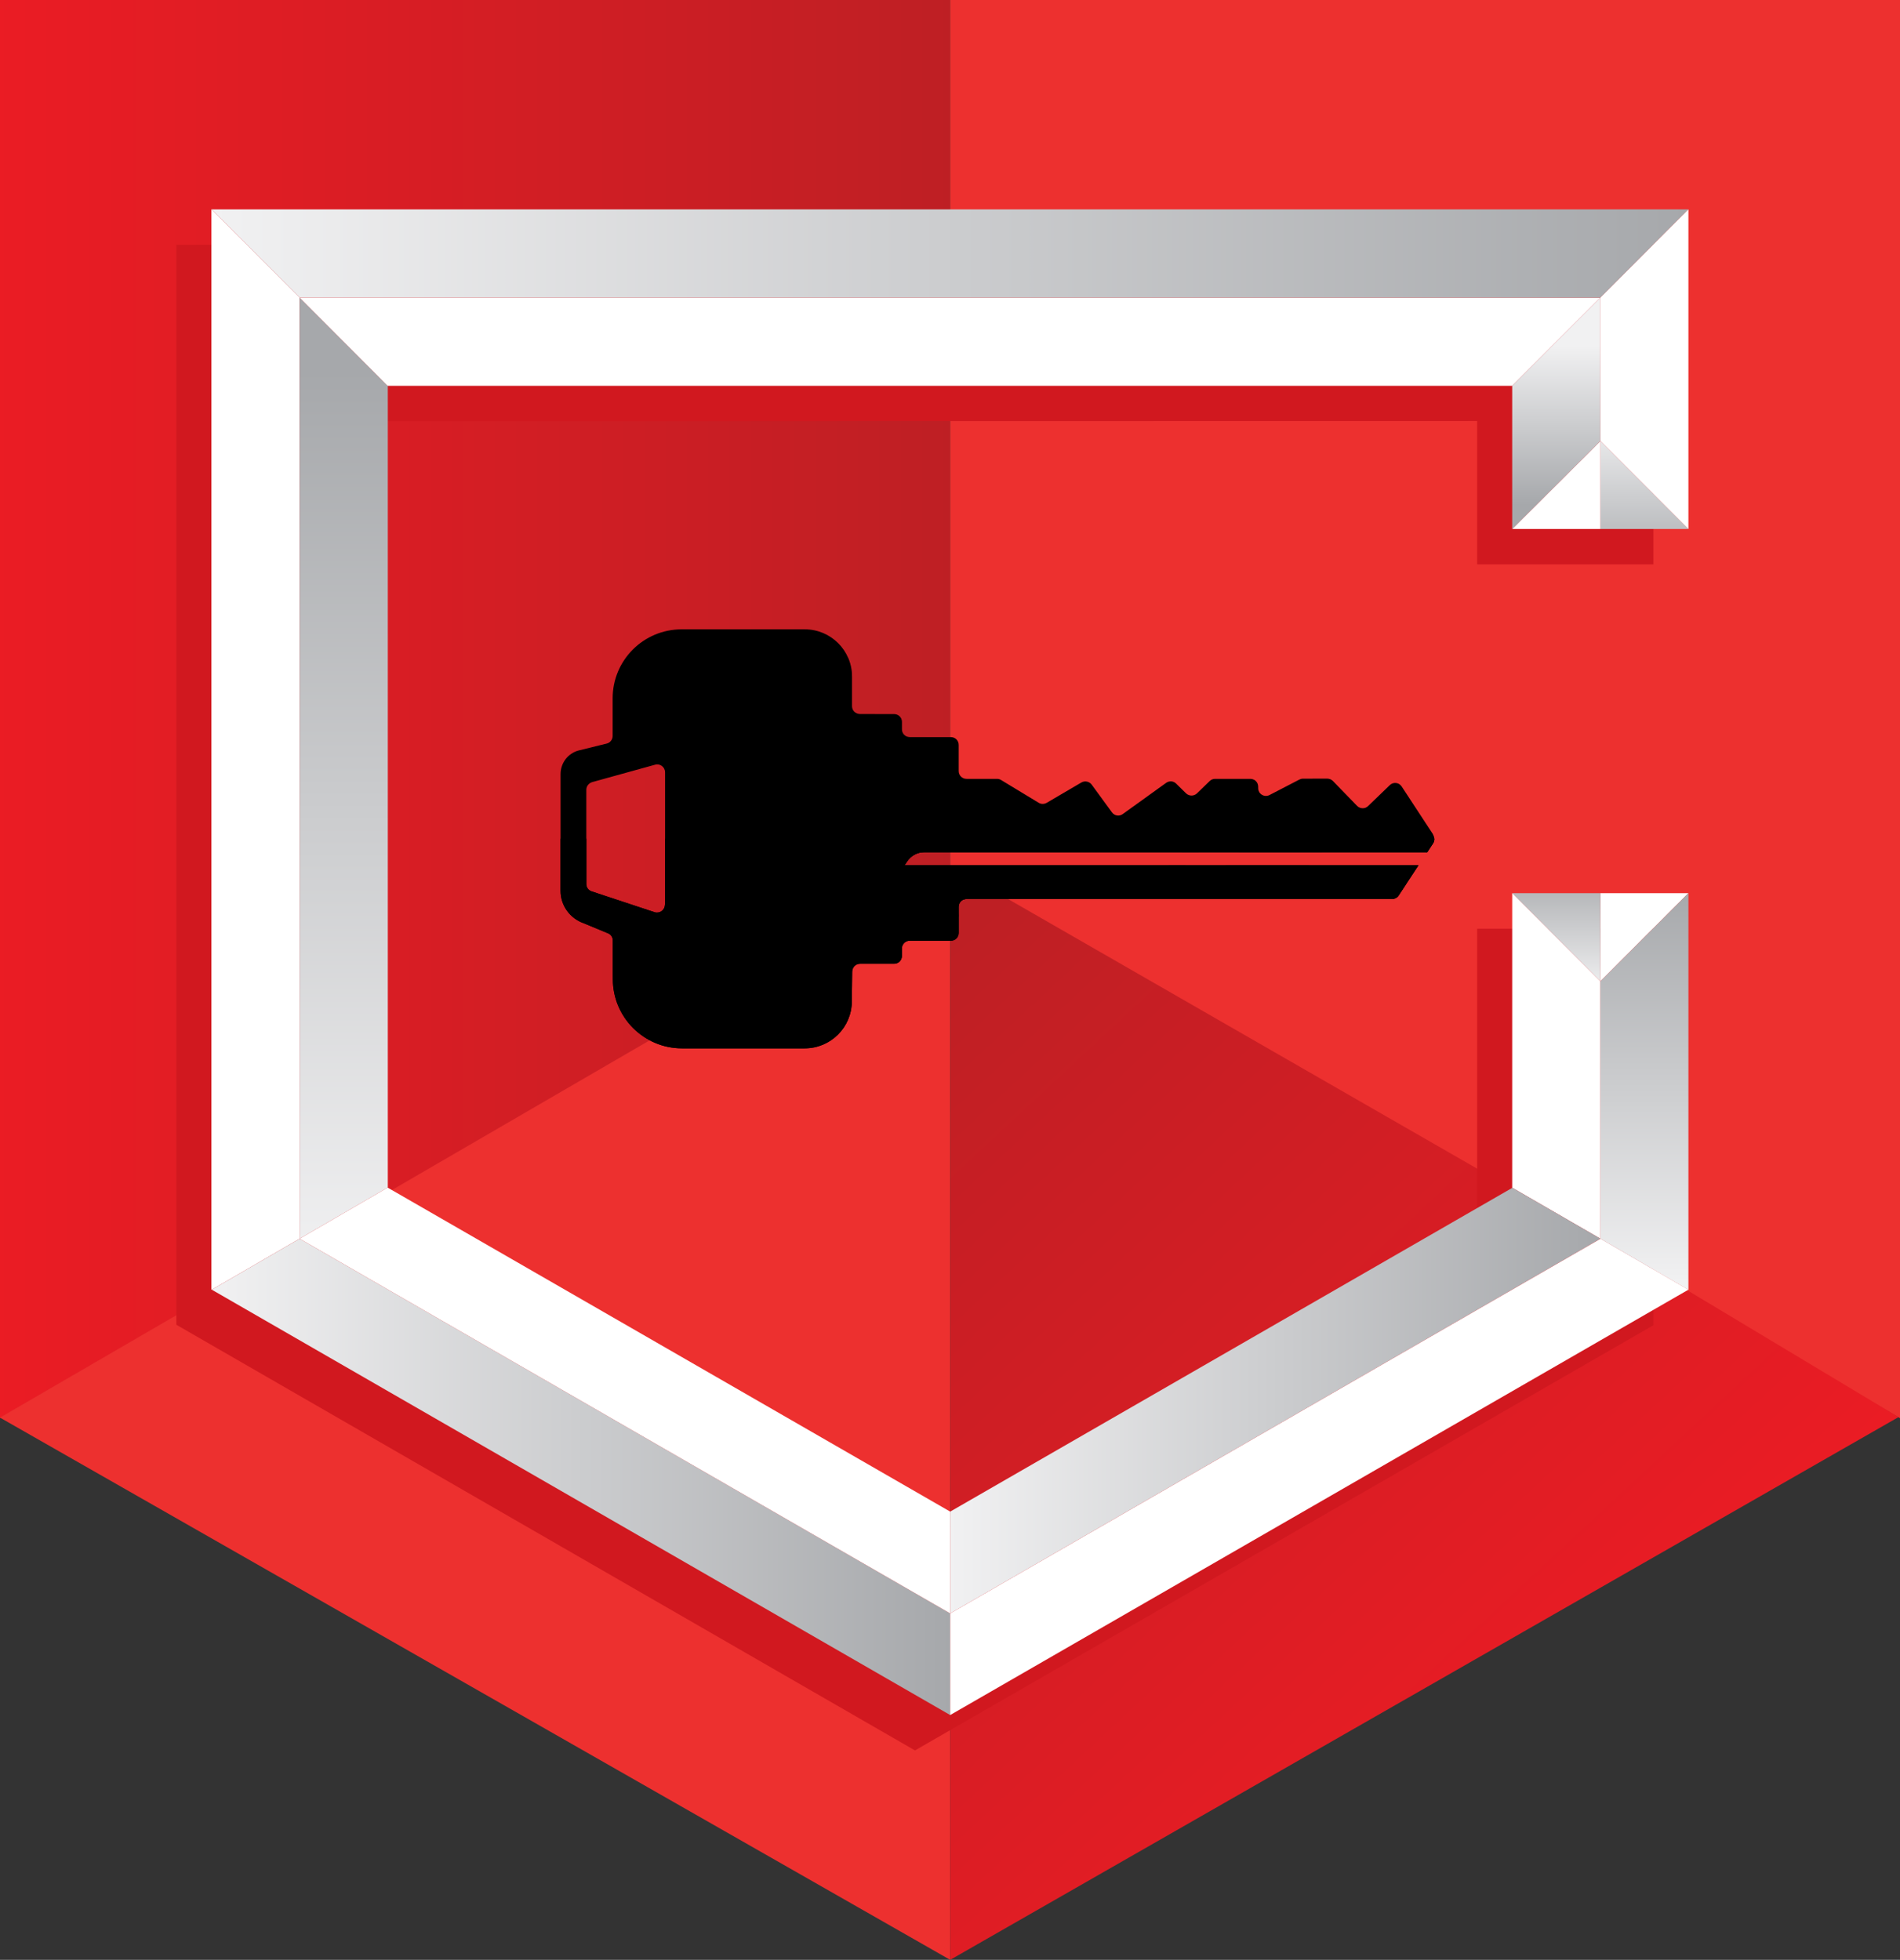 <svg xmlns="http://www.w3.org/2000/svg" xmlns:xlink="http://www.w3.org/1999/xlink" viewBox="0 0 104.7 108"><rect x="0" y="0" width="104.7" height="108" fill="#333333" stroke="none"/><defs><style>      .cls-1 {        fill: url(#linear-gradient-2);      }      .cls-2 {        fill: url(#linear-gradient-10);      }      .cls-3 {        fill: #ed302f;      }      .cls-4 {        fill: #fff;      }      .cls-5 {        fill: url(#linear-gradient-4);      }      .cls-6 {        fill: url(#linear-gradient-3);      }      .cls-7 {        fill: url(#linear-gradient-5);      }      .cls-8 {        isolation: isolate;      }      .cls-9 {        fill: url(#linear-gradient-8);      }      .cls-10 {        fill: #d1181f;        mix-blend-mode: multiply;      }      .cls-11 {        fill: url(#linear-gradient-7);      }      .cls-12 {        fill: url(#linear-gradient-9);      }      .cls-13 {        fill: url(#linear-gradient-6);      }      .cls-14 {        mix-blend-mode: overlay;        opacity: .3;      }      .cls-15 {        fill: url(#linear-gradient);      }      .cls-16 {        clip-path: url(#clippath);      }    </style><linearGradient id="linear-gradient" x1="-1.55" y1="39.08" x2="52.57" y2="39.08" gradientUnits="userSpaceOnUse"><stop offset="0" stop-color="#ec1c24"></stop><stop offset="1" stop-color="#be1f24"></stop></linearGradient><linearGradient id="linear-gradient-2" x1="84.61" y1="99.62" x2="45.89" y2="58.03" xlink:href="#linear-gradient"></linearGradient><linearGradient id="linear-gradient-3" x1="90.62" y1="23.11" x2="90.62" y2="31.84" gradientUnits="userSpaceOnUse"><stop offset="0" stop-color="#f1f1f2"></stop><stop offset="1" stop-color="#a6a8ab"></stop></linearGradient><linearGradient id="linear-gradient-4" x1="85.76" y1="54.54" x2="85.76" y2="47.73" xlink:href="#linear-gradient-3"></linearGradient><linearGradient id="linear-gradient-5" x1="18.94" y1="69.72" x2="18.94" y2="20.45" xlink:href="#linear-gradient-3"></linearGradient><linearGradient id="linear-gradient-6" x1="11.67" y1="81.38" x2="52.36" y2="81.38" xlink:href="#linear-gradient-3"></linearGradient><linearGradient id="linear-gradient-7" x1="52.36" y1="77.18" x2="88.19" y2="77.18" xlink:href="#linear-gradient-3"></linearGradient><linearGradient id="linear-gradient-8" y1="70.68" y2="48.92" xlink:href="#linear-gradient-3"></linearGradient><linearGradient id="linear-gradient-9" x1="85.76" y1="19.05" x2="85.76" y2="27.81" xlink:href="#linear-gradient-3"></linearGradient><linearGradient id="linear-gradient-10" x1="11.66" y1="13.97" x2="93.04" y2="13.97" xlink:href="#linear-gradient-3"></linearGradient><clipPath id="clippath"><path d="M78.97,45.98l-1.73-2.64c-.15-.23-.47-.26-.66-.07l-1.19,1.15c-.17.17-.44.16-.61-.01l-1.33-1.37c-.08-.08-.19-.13-.31-.13h-1.34c-.07,0-.14.02-.2.05l-1.64.85c-.29.15-.63-.06-.63-.38v-.08c0-.24-.19-.43-.43-.43h-1.94c-.11,0-.22.04-.3.12l-.7.68c-.17.16-.43.16-.6,0l-.55-.54c-.15-.15-.38-.16-.55-.04l-2.39,1.72c-.19.14-.46.1-.6-.1l-1.11-1.52c-.13-.18-.38-.23-.57-.12l-1.91,1.12c-.14.08-.31.08-.44,0l-2.08-1.26c-.07-.04-.14-.06-.22-.06h-1.68c-.24,0-.43-.19-.43-.43v-1.44c0-.24-.19-.43-.43-.43h-2.27c-.24,0-.43-.19-.43-.43v-.41c0-.24-.19-.43-.43-.43h-1.87c-.24,0-.45-.18-.45-.42,0-.24,0-1.65,0-1.65,0-1.44-1.17-2.6-2.6-2.6h-6.79c-2.1,0-3.8,1.7-3.8,3.8v.02s0,2.06,0,2.06c0,.19-.13.36-.31.41l-1.58.39c-.58.16-.98.69-.98,1.3v6.43c0,.81.52,1.53,1.29,1.79l1.3.54c.18.06.29.22.29.41v2.12h0c0,2.11,1.71,3.82,3.81,3.82h6.76c1.44,0,2.6-1.16,2.6-2.6,0,0,.02-1.39.02-1.62,0-.24.19-.44.43-.44h1.88c.24,0,.43-.19.43-.43v-.41c0-.24.19-.43.43-.43h2.27c.24,0,.43-.19.43-.43v-1.44c0-.24.19-.43.43-.43h23.45c.14,0,.28-.07.36-.19l1.1-1.67h-28.32l.13-.2c.21-.32.56-.52.95-.52h27.72l.32-.49c.09-.14.09-.33,0-.47ZM36.64,49.86c0,.29-.29.5-.57.41l-3.47-1.15c-.18-.06-.29-.22-.29-.41v-5.19c0-.19.13-.36.32-.42l3.47-.96c.27-.08.55.13.55.42v7.31Z"></path></clipPath></defs><g class="cls-8"><g id="Capa_2" data-name="Capa 2"><g id="Layer_5" data-name="Layer 5"><g><g><polygon class="cls-15" points="52.36 47.77 52.36 0 0 0 0 78.15 52.36 47.74 52.36 47.77"></polygon><polygon class="cls-3" points="52.36 0 52.36 47.77 104.7 78.15 104.7 0 52.36 0"></polygon><polygon class="cls-3" points="52.36 47.71 0 78.12 52.36 108 52.36 47.74 52.36 47.71"></polygon><polygon class="cls-1" points="91.14 70 52.36 47.71 52.36 107.97 52.36 108 104.62 78.09 91.14 70"></polygon><path class="cls-10" d="M9.72,13.49h0v59.52h.01s40.69,23.45,40.69,23.45h0s40.69-23.43,40.69-23.43h0s0,0,0,0v-21.85h-9.71v16.22h0s-30.97,17.85-30.97,17.85h0s-30.99-17.86-30.99-17.86h0V23.21h0s61.96-.01,61.96-.01h0v7.9h9.71V13.49h0s-81.38,0-81.38,0Z"></path><polygon class="cls-6" points="88.19 29.15 93.04 29.15 88.19 24.3 88.19 29.15"></polygon><polygon class="cls-4" points="88.19 24.3 83.33 29.15 88.19 29.15 88.19 24.3"></polygon><polygon class="cls-4" points="88.19 54.08 93.04 49.22 88.19 49.22 88.19 54.08"></polygon><polygon class="cls-5" points="88.19 49.22 83.33 49.22 88.19 54.08 88.19 49.22"></polygon><polygon class="cls-4" points="16.51 68.25 16.51 16.4 11.66 11.54 11.65 11.54 11.65 71.06 11.67 71.07 16.51 68.26 16.51 68.25"></polygon><polygon class="cls-7" points="21.37 21.27 16.51 16.4 16.51 68.25 16.51 68.26 21.37 65.44 21.37 21.27"></polygon><polygon class="cls-13" points="16.51 68.26 11.67 71.07 52.36 94.51 52.36 88.91 16.51 68.26"></polygon><polygon class="cls-4" points="52.36 83.3 21.37 65.45 21.37 65.44 16.51 68.26 52.36 88.91 52.36 83.3 52.36 83.3"></polygon><polygon class="cls-4" points="88.19 68.26 88.19 54.08 83.33 49.22 83.33 65.45 88.19 68.26 88.19 68.26"></polygon><polygon class="cls-11" points="83.33 65.45 83.33 65.46 52.36 83.3 52.36 88.91 88.19 68.26 83.33 65.45"></polygon><polygon class="cls-4" points="88.2 68.26 52.36 88.91 52.36 94.51 52.36 94.51 93.04 71.07 88.2 68.26"></polygon><polygon class="cls-9" points="93.04 71.07 93.04 49.22 88.19 54.08 88.19 68.26 88.19 68.26 93.03 71.07 93.04 71.07"></polygon><polygon class="cls-4" points="88.19 16.4 16.51 16.4 16.51 16.4 21.37 21.27 21.37 21.26 83.33 21.26 83.33 21.26 88.19 16.4 88.19 16.4"></polygon><polygon class="cls-12" points="83.33 21.26 83.33 29.15 88.19 24.3 88.19 16.4 83.33 21.26"></polygon><polygon class="cls-2" points="93.04 11.54 11.66 11.54 16.51 16.4 16.51 16.4 88.19 16.4 88.19 16.4 93.04 11.54 93.04 11.54"></polygon><polygon class="cls-4" points="88.19 16.4 88.19 24.3 93.04 29.15 93.04 11.54 88.19 16.4"></polygon></g><g><path d="M78.97,45.98l-1.73-2.64c-.15-.23-.47-.26-.66-.07l-1.19,1.15c-.17.17-.44.16-.61-.01l-1.33-1.37c-.08-.08-.19-.13-.31-.13h-1.34c-.07,0-.14.02-.2.05l-1.64.85c-.29.15-.63-.06-.63-.38v-.08c0-.24-.19-.43-.43-.43h-1.94c-.11,0-.22.04-.3.12l-.7.68c-.17.16-.43.16-.6,0l-.55-.54c-.15-.15-.38-.16-.55-.04l-2.39,1.72c-.19.14-.46.1-.6-.1l-1.11-1.52c-.13-.18-.38-.23-.57-.12l-1.91,1.12c-.14.08-.31.08-.44,0l-2.08-1.26c-.07-.04-.14-.06-.22-.06h-1.68c-.24,0-.43-.19-.43-.43v-1.44c0-.24-.19-.43-.43-.43h-2.27c-.24,0-.43-.19-.43-.43v-.41c0-.24-.19-.43-.43-.43h-1.87c-.24,0-.45-.18-.45-.42,0-.24,0-1.65,0-1.65,0-1.44-1.17-2.6-2.6-2.6h-6.79c-2.1,0-3.8,1.7-3.8,3.8v.02s0,2.06,0,2.06c0,.19-.13.36-.31.41l-1.58.39c-.58.16-.98.69-.98,1.3v6.43c0,.81.52,1.53,1.29,1.79l1.3.54c.18.06.29.22.29.41v2.12h0c0,2.11,1.71,3.82,3.81,3.82h6.76c1.44,0,2.6-1.16,2.6-2.6,0,0,.02-1.39.02-1.62,0-.24.19-.44.43-.44h1.88c.24,0,.43-.19.43-.43v-.41c0-.24.19-.43.43-.43h2.27c.24,0,.43-.19.43-.43v-1.44c0-.24.19-.43.43-.43h23.45c.14,0,.28-.07.36-.19l1.1-1.67h-28.32l.13-.2c.21-.32.56-.52.95-.52h27.72l.32-.49c.09-.14.09-.33,0-.47ZM36.64,49.86c0,.29-.29.5-.57.41l-3.47-1.15c-.18-.06-.29-.22-.29-.41v-5.19c0-.19.13-.36.32-.42l3.47-.96c.27-.08.55.13.55.42v7.31Z"></path><g class="cls-16"><rect x="28.27" y="46.22" width="54.1" height="12.43"></rect><path d="M54.61,48.72h23.4v1.79h-25.19c0-.99.8-1.79,1.79-1.79Z"></path><path d="M51.28,46.22h27.97v1.45h-29.42c0-.8.65-1.45,1.45-1.45Z"></path><rect class="cls-14" x="25.07" y="42.74" width="31.72" height="3.24" transform="translate(-19.38 41.94) rotate(-45)"></rect><rect class="cls-14" x="27.33" y="46.28" width="31.72" height="1.81" transform="translate(-20.71 44.36) rotate(-45)"></rect><rect class="cls-14" x="63.14" y="45.28" width="14.98" height="3.24" transform="translate(-12.48 63.68) rotate(-45)"></rect><rect class="cls-14" x="57.92" y="46.81" width="14.98" height=".65" transform="translate(-14.17 60.06) rotate(-45)"></rect></g></g></g></g></g></g></svg>